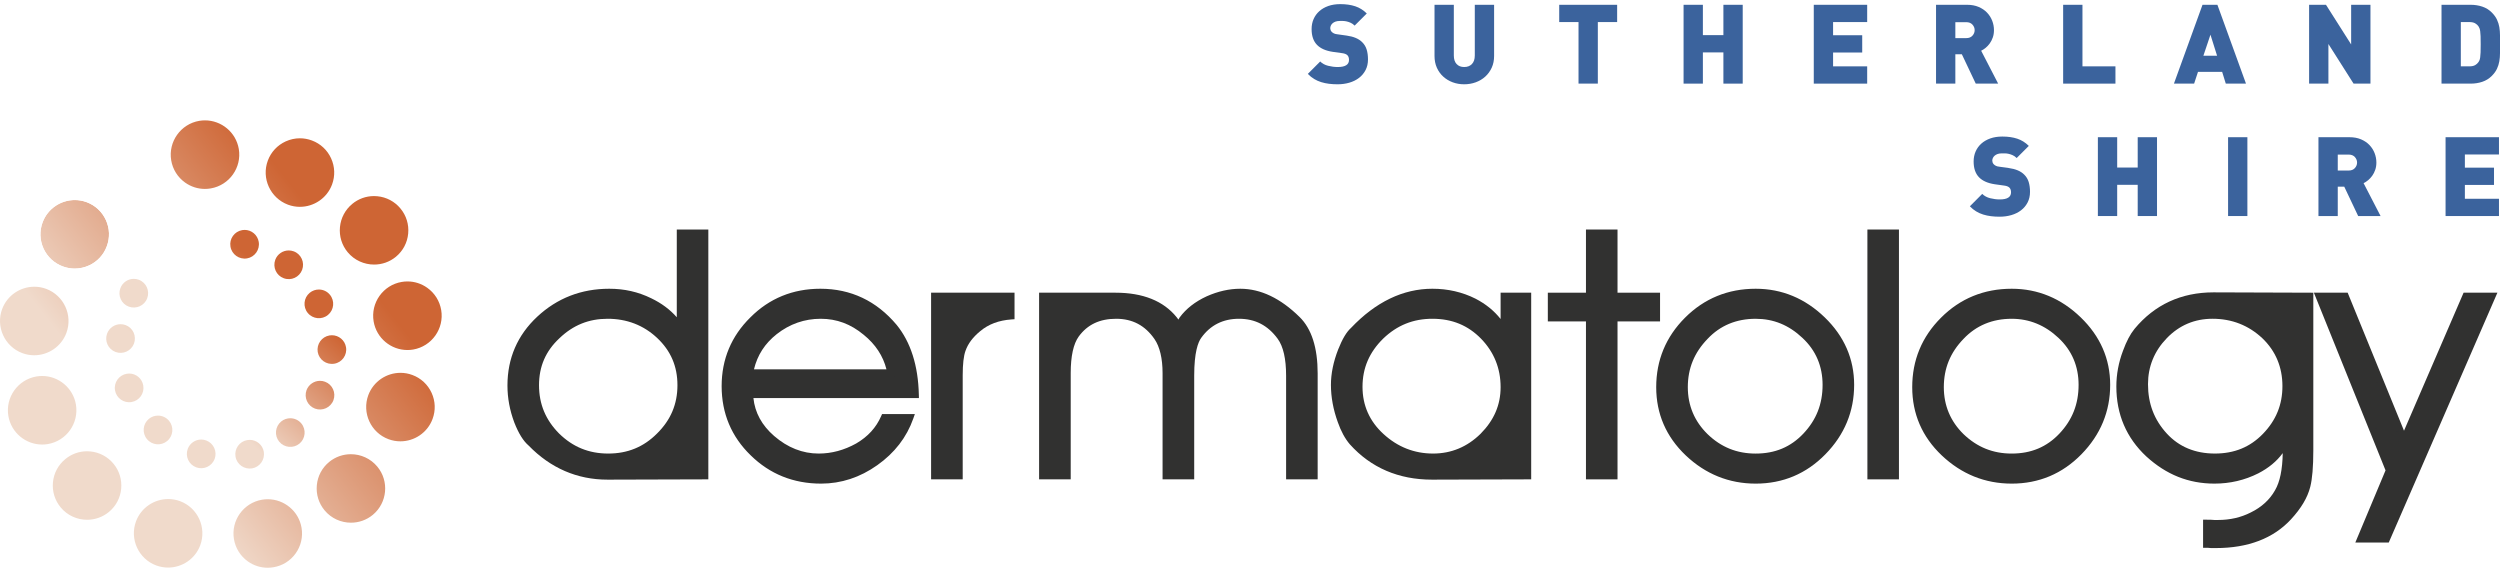 <svg xmlns="http://www.w3.org/2000/svg" xmlns:xlink="http://www.w3.org/1999/xlink" id="Layer_1" data-name="Layer 1" viewBox="0 0 800 183"><defs><style> .cls-1 { clip-path: url(#clippath); } .cls-2 { fill: none; } .cls-2, .cls-3, .cls-4, .cls-5, .cls-6, .cls-7, .cls-8, .cls-9, .cls-10, .cls-11, .cls-12, .cls-13, .cls-14, .cls-15, .cls-16, .cls-17, .cls-18, .cls-19, .cls-20, .cls-21, .cls-22, .cls-23, .cls-24, .cls-25, .cls-26, .cls-27, .cls-28, .cls-29 { stroke-width: 0px; } .cls-30 { mask: url(#mask); } .cls-3 { fill: url(#linear-gradient); } .cls-4 { fill: url(#linear-gradient-25); } .cls-5 { fill: url(#linear-gradient-11); } .cls-6 { fill: url(#linear-gradient-12); } .cls-7 { fill: url(#linear-gradient-13); } .cls-8 { fill: url(#linear-gradient-10); } .cls-9 { fill: url(#linear-gradient-17); } .cls-10 { fill: url(#linear-gradient-16); } .cls-11 { fill: url(#linear-gradient-19); } .cls-12 { fill: url(#linear-gradient-15); } .cls-13 { fill: url(#linear-gradient-23); } .cls-14 { fill: url(#linear-gradient-21); } .cls-15 { fill: url(#linear-gradient-18); } .cls-16 { fill: url(#linear-gradient-14); } .cls-17 { fill: url(#linear-gradient-22); } .cls-18 { fill: url(#linear-gradient-20); } .cls-19 { fill: url(#linear-gradient-24); } .cls-31 { clip-path: url(#clippath-1); } .cls-32 { clip-path: url(#clippath-4); } .cls-33 { clip-path: url(#clippath-3); } .cls-34 { clip-path: url(#clippath-2); } .cls-35 { clip-path: url(#clippath-7); } .cls-36 { clip-path: url(#clippath-8); } .cls-37 { clip-path: url(#clippath-6); } .cls-38 { clip-path: url(#clippath-5); } .cls-39 { clip-path: url(#clippath-9); } .cls-40 { clip-path: url(#clippath-20); } .cls-41 { clip-path: url(#clippath-21); } .cls-42 { clip-path: url(#clippath-23); } .cls-43 { clip-path: url(#clippath-22); } .cls-44 { clip-path: url(#clippath-14); } .cls-45 { clip-path: url(#clippath-13); } .cls-46 { clip-path: url(#clippath-12); } .cls-47 { clip-path: url(#clippath-10); } .cls-48 { clip-path: url(#clippath-15); } .cls-49 { clip-path: url(#clippath-17); } .cls-50 { clip-path: url(#clippath-16); } .cls-51 { clip-path: url(#clippath-19); } .cls-52 { clip-path: url(#clippath-11); } .cls-53 { clip-path: url(#clippath-18); } .cls-20 { fill: url(#linear-gradient-4); } .cls-21 { fill: url(#linear-gradient-2); } .cls-22 { fill: url(#linear-gradient-3); } .cls-23 { fill: url(#linear-gradient-8); } .cls-24 { fill: url(#linear-gradient-9); } .cls-25 { fill: url(#linear-gradient-7); } .cls-26 { fill: url(#linear-gradient-5); } .cls-27 { fill: url(#linear-gradient-6); } .cls-28 { fill: #313130; } .cls-29 { fill: #3b639d; } </style><clipPath id="clippath"><path class="cls-2" d="m105.305,147.847c-2.248,1.854-3.64,4.482-3.919,7.399-.279,2.93.597,5.789,2.465,8.046,2.163,2.616,5.297,3.969,8.457,3.969,2.463,0,4.942-.822,6.988-2.509,4.651-3.856,5.302-10.773,1.454-15.42-2.171-2.626-5.315-3.985-8.48-3.985-2.458,0-4.928.819-6.965,2.499"></path></clipPath><linearGradient id="linear-gradient" x1="-1803.938" y1="1795.67" x2="-1803.224" y2="1795.67" gradientTransform="translate(222835.138 221903.043) scale(123.49 -123.49)" gradientUnits="userSpaceOnUse"><stop offset="0" stop-color="#f0dacb"></stop><stop offset="1" stop-color="#ce6534"></stop></linearGradient><clipPath id="clippath-1"><path class="cls-2" d="m83.859,159.905c-5.963,1.005-9.998,6.671-8.996,12.633.49,2.897,2.08,5.427,4.473,7.124,1.869,1.325,4.056,2.017,6.301,2.017.618,0,1.242-.053,1.864-.159,2.879-.476,5.4-2.045,7.1-4.42,1.708-2.387,2.383-5.297,1.897-8.196-.895-5.348-5.558-9.149-10.822-9.149-.6,0-1.207.049-1.818.151"></path></clipPath><linearGradient id="linear-gradient-2" x1="-1803.938" y1="1795.658" x2="-1803.224" y2="1795.658" gradientTransform="translate(222837.881 221916.272) scale(123.49 -123.49)" xlink:href="#linear-gradient"></linearGradient><clipPath id="clippath-2"><path class="cls-2" d="m43.523,166.831c-2.103,5.663.792,11.991,6.453,14.105l.006.003c1.256.464,2.541.685,3.807.685,4.458,0,8.656-2.732,10.291-7.142,2.095-5.666-.793-11.993-6.449-14.106-1.252-.462-2.537-.681-3.801-.681-4.462-.001-8.668,2.73-10.308,7.136"></path></clipPath><linearGradient id="linear-gradient-3" x1="-1803.938" y1="1795.593" x2="-1803.224" y2="1795.593" gradientTransform="translate(222831.355 221907.968) scale(123.49 -123.49)" xlink:href="#linear-gradient"></linearGradient><clipPath id="clippath-3"><path class="cls-2" d="m20.885,146.922c-2.261,1.861-3.661,4.49-3.941,7.403-.28,2.918.595,5.771,2.465,8.034l.002.002c2.163,2.614,5.299,3.967,8.46,3.967,2.461,0,4.938-.822,6.982-2.505,2.253-1.864,3.646-4.498,3.922-7.417.276-2.918-.598-5.764-2.458-8.013-1.872-2.264-4.511-3.662-7.431-3.937-.349-.033-.698-.049-1.044-.049-2.543,0-4.983.877-6.957,2.515"></path></clipPath><linearGradient id="linear-gradient-4" x1="-1803.938" y1="1795.502" x2="-1803.224" y2="1795.502" gradientTransform="translate(222816.581 221881.334) scale(123.49 -123.49)" xlink:href="#linear-gradient"></linearGradient><clipPath id="clippath-4"><path class="cls-2" d="m11.673,120.467c-5.966,1.017-10,6.688-8.996,12.643.897,5.345,5.554,9.144,10.815,9.144.598,0,1.205-.049,1.815-.151,5.965-1.009,9.998-6.68,8.99-12.648-.912-5.346-5.561-9.139-10.799-9.14-.603,0-1.212.05-1.825.153"></path></clipPath><linearGradient id="linear-gradient-5" x1="-1803.938" y1="1795.412" x2="-1803.224" y2="1795.412" gradientTransform="translate(222798.527 221846.283) scale(123.49 -123.49)" xlink:href="#linear-gradient"></linearGradient><clipPath id="clippath-5"><path class="cls-2" d="m.69,98.885l-.001.002c-2.108,5.664.785,11.992,6.453,14.111,1.253.466,2.538.686,3.804.686,4.45,0,8.65-2.733,10.3-7.145,2.096-5.659-.798-11.983-6.459-14.103-1.254-.466-2.539-.686-3.804-.686-4.452,0-8.649,2.731-10.293,7.137"></path></clipPath><linearGradient id="linear-gradient-6" x1="-1803.938" y1="1795.333" x2="-1803.224" y2="1795.333" gradientTransform="translate(222780.692 221807.787) scale(123.49 -123.49)" xlink:href="#linear-gradient"></linearGradient><clipPath id="clippath-6"><path class="cls-2" d="m13.635,71.148c-1.024,2.747-.917,5.726.298,8.388,1.217,2.663,3.4,4.694,6.154,5.719,1.247.462,2.541.691,3.83.691,1.567,0,3.127-.339,4.59-1.012,2.65-1.222,4.663-3.4,5.667-6.124,1.028-2.748.924-5.728-.293-8.393-1.217-2.665-3.399-4.695-6.148-5.719-1.255-.466-2.542-.686-3.809-.686-4.453,0-8.65,2.73-10.289,7.137"></path></clipPath><linearGradient id="linear-gradient-7" x1="-1803.938" y1="1795.289" x2="-1803.224" y2="1795.289" gradientTransform="translate(222766.22 221774.694) scale(123.49 -123.49)" gradientUnits="userSpaceOnUse"><stop offset="0" stop-color="#1a1a1a"></stop><stop offset="1" stop-color="#fff"></stop></linearGradient><mask id="mask" x="1.971" y="53.052" width="43.87" height="43.851" maskUnits="userSpaceOnUse"><rect class="cls-25" x="8.254" y="59.382" width="31.305" height="31.192" transform="translate(-41.08 30.594) rotate(-37.983)"></rect></mask><linearGradient id="linear-gradient-8" x1="-1803.938" y1="1795.289" x2="-1803.224" y2="1795.289" gradientTransform="translate(222766.244 221774.61) scale(123.49 -123.49)" xlink:href="#linear-gradient"></linearGradient><clipPath id="clippath-7"><path class="cls-2" d="m63.777,38.667l-.012.002c-5.941,1.015-9.971,6.681-8.982,12.632.488,2.901,2.076,5.434,4.471,7.134,1.871,1.327,4.059,2.019,6.303,2.019.621,0,1.246-.052,1.869-.16,5.96-1.011,9.993-6.678,8.989-12.633-.903-5.345-5.566-9.144-10.828-9.145-.597,0-1.202.049-1.809.151"></path></clipPath><linearGradient id="linear-gradient-9" x1="-1803.938" y1="1795.306" x2="-1803.224" y2="1795.306" gradientTransform="translate(222759.272 221751.452) scale(123.49 -123.49)" xlink:href="#linear-gradient"></linearGradient><clipPath id="clippath-8"><path class="cls-2" d="m91.42,45.249c-2.666,1.217-4.697,3.402-5.716,6.145-2.105,5.655.788,11.983,6.458,14.11,1.25.464,2.533.685,3.796.685,4.448-.001,8.648-2.73,10.298-7.136,1.021-2.743.914-5.72-.302-8.384-1.216-2.666-3.395-4.694-6.136-5.714-1.252-.468-2.553-.702-3.85-.702-1.549,0-3.095.334-4.548.996"></path></clipPath><linearGradient id="linear-gradient-10" x1="-1803.938" y1="1795.384" x2="-1803.224" y2="1795.384" gradientTransform="translate(222769.316 221766.619) scale(123.49 -123.49)" xlink:href="#linear-gradient"></linearGradient><clipPath id="clippath-9"><path class="cls-2" d="m112.713,65.261c-2.252,1.862-3.647,4.493-3.925,7.409-.28,2.92.593,5.769,2.462,8.028,2.168,2.613,5.309,3.964,8.47,3.964,2.458,0,4.931-.818,6.969-2.495,2.261-1.869,3.656-4.505,3.931-7.425.275-2.914-.602-5.762-2.467-8.016-1.864-2.258-4.499-3.653-7.421-3.93-.354-.034-.707-.051-1.058-.051-2.543,0-4.982.877-6.961,2.515"></path></clipPath><linearGradient id="linear-gradient-11" x1="-1803.938" y1="1795.476" x2="-1803.224" y2="1795.476" gradientTransform="translate(222785.773 221796.527) scale(123.49 -123.49)" xlink:href="#linear-gradient"></linearGradient><clipPath id="clippath-10"><path class="cls-2" d="m128.548,90.216c-5.962,1.012-9.993,6.685-8.985,12.647.906,5.348,5.559,9.144,10.813,9.144.603,0,1.216-.05,1.831-.153,5.951-1.022,9.979-6.689,8.977-12.633-.486-2.894-2.071-5.425-4.463-7.127-1.875-1.335-4.07-2.034-6.323-2.034-.614,0-1.232.051-1.849.156"></path></clipPath><linearGradient id="linear-gradient-12" x1="-1803.938" y1="1795.568" x2="-1803.224" y2="1795.568" gradientTransform="translate(222804.728 221835.229) scale(123.49 -123.49)" xlink:href="#linear-gradient"></linearGradient><clipPath id="clippath-11"><path class="cls-2" d="m117.858,126.445c-2.094,5.666.798,11.988,6.451,14.093,1.257.468,2.544.688,3.812.688,4.453,0,8.651-2.73,10.293-7.139,1.024-2.735.917-5.708-.298-8.37-1.22-2.668-3.404-4.699-6.145-5.716-1.259-.471-2.551-.695-3.822-.695-4.444,0-8.638,2.728-10.291,7.139"></path></clipPath><linearGradient id="linear-gradient-13" x1="-1803.938" y1="1795.64" x2="-1803.224" y2="1795.64" gradientTransform="translate(222822.251 221873.351) scale(123.49 -123.49)" xlink:href="#linear-gradient"></linearGradient><clipPath id="clippath-12"><path class="cls-2" d="m89.975,134.88c-1.95,1.618-2.233,4.526-.625,6.463,1.612,1.951,4.515,2.231,6.473.615,1.939-1.599,2.221-4.511.598-6.46-.903-1.092-2.22-1.658-3.543-1.658-1.026,0-2.056.34-2.904,1.04"></path></clipPath><linearGradient id="linear-gradient-14" x1="-1795.408" y1="1785.582" x2="-1794.694" y2="1785.582" gradientTransform="translate(110226.794 109679.925) scale(61.348 -61.348)" xlink:href="#linear-gradient"></linearGradient><clipPath id="clippath-13"><path class="cls-2" d="m79.128,140.826c-2.497.411-4.187,2.803-3.761,5.292.418,2.502,2.783,4.166,5.297,3.765,2.482-.423,4.168-2.805,3.754-5.304-.378-2.239-2.316-3.819-4.516-3.819-.256,0-.514.021-.775.065"></path></clipPath><linearGradient id="linear-gradient-15" x1="-1795.408" y1="1785.551" x2="-1794.694" y2="1785.551" gradientTransform="translate(110227.41 109685.014) scale(61.348 -61.348)" xlink:href="#linear-gradient"></linearGradient><clipPath id="clippath-14"><path class="cls-2" d="m60.078,143.648c-.88,2.381.332,5.022,2.711,5.899,2.372.885,5.001-.327,5.904-2.693.866-2.384-.335-5.022-2.711-5.91-.525-.198-1.067-.291-1.599-.291-1.861,0-3.62,1.145-4.306,2.995"></path></clipPath><linearGradient id="linear-gradient-16" x1="-1795.408" y1="1785.475" x2="-1794.694" y2="1785.475" gradientTransform="translate(110222.388 109680.31) scale(61.348 -61.348)" gradientUnits="userSpaceOnUse"><stop offset="0" stop-color="#f0dacb"></stop><stop offset="1" stop-color="#f0dacb"></stop><stop offset="1" stop-color="#ce6534"></stop></linearGradient><clipPath id="clippath-15"><path class="cls-2" d="m47.638,134.038c-1.954,1.624-2.225,4.526-.614,6.473,1.615,1.961,4.508,2.241,6.473.615,1.95-1.614,2.218-4.509.602-6.46-.911-1.099-2.229-1.671-3.556-1.671-1.025,0-2.054.341-2.905,1.042"></path></clipPath><linearGradient id="linear-gradient-17" x1="-1795.408" y1="1785.374" x2="-1794.694" y2="1785.374" gradientTransform="translate(110212.317 109666.385) scale(61.348 -61.348)" xlink:href="#linear-gradient"></linearGradient><clipPath id="clippath-16"><path class="cls-2" d="m40.567,119.6c-2.503.423-4.187,2.783-3.766,5.293.422,2.493,2.79,4.188,5.291,3.757,2.488-.412,4.182-2.781,3.754-5.282-.381-2.251-2.311-3.833-4.506-3.834-.255,0-.513.021-.773.066"></path></clipPath><linearGradient id="linear-gradient-18" x1="-1795.408" y1="1785.272" x2="-1794.694" y2="1785.272" gradientTransform="translate(110199.349 109646.452) scale(61.348 -61.348)" xlink:href="#linear-gradient"></linearGradient><clipPath id="clippath-17"><path class="cls-2" d="m34.274,106.734c-.885,2.371.321,5.01,2.7,5.899,2.372.885,5.015-.324,5.908-2.696.877-2.389-.321-5.022-2.7-5.908-.525-.194-1.065-.286-1.595-.286-1.863,0-3.618,1.139-4.313,2.992"></path></clipPath><linearGradient id="linear-gradient-19" x1="-1795.408" y1="1785.188" x2="-1794.694" y2="1785.188" gradientTransform="translate(110186.817 109625.675) scale(61.348 -61.348)" xlink:href="#linear-gradient"></linearGradient><clipPath id="clippath-18"><path class="cls-2" d="m38.518,92.232c-.889,2.372.317,5.007,2.685,5.887,2.379.886,5.027-.315,5.908-2.685.881-2.391-.316-5.022-2.688-5.909-.53-.199-1.073-.292-1.608-.293-1.86,0-3.612,1.139-4.296,3"></path></clipPath><linearGradient id="linear-gradient-20" x1="-1795.505" y1="1785.144" x2="-1794.791" y2="1785.144" gradientTransform="translate(110198.282 109608.564) scale(61.348 -61.348)" xlink:href="#linear-gradient"></linearGradient><clipPath id="clippath-19"><path class="cls-2" d="m77.505,73.635c-2.493.425-4.184,2.787-3.758,5.285.415,2.498,2.787,4.188,5.295,3.767,2.481-.422,4.171-2.795,3.75-5.292-.378-2.238-2.311-3.827-4.505-3.827-.258,0-.518.022-.781.067"></path></clipPath><linearGradient id="linear-gradient-21" x1="-1795.408" y1="1785.248" x2="-1794.694" y2="1785.248" gradientTransform="translate(110176.947 109599.502) scale(61.348 -61.348)" xlink:href="#linear-gradient"></linearGradient><clipPath id="clippath-20"><path class="cls-2" d="m88.085,83.129c-.873,2.382.324,5.032,2.696,5.898,2.383.901,5.016-.314,5.904-2.683.888-2.381-.321-5.036-2.688-5.911-.529-.196-1.072-.29-1.604-.29-1.867,0-3.622,1.142-4.308,2.986"></path></clipPath><linearGradient id="linear-gradient-22" x1="-1795.408" y1="1785.343" x2="-1794.694" y2="1785.343" gradientTransform="translate(110186.888 109611.678) scale(61.348 -61.348)" xlink:href="#linear-gradient"></linearGradient><clipPath id="clippath-21"><path class="cls-2" d="m99.103,93.702c-1.947,1.614-2.222,4.502-.607,6.461,1.608,1.946,4.508,2.227,6.458.618,1.959-1.614,2.229-4.524.61-6.473-.896-1.095-2.204-1.662-3.527-1.662-1.032,0-2.073.346-2.934,1.056"></path></clipPath><linearGradient id="linear-gradient-23" x1="-1795.408" y1="1785.445" x2="-1794.694" y2="1785.445" gradientTransform="translate(110199.419 109630.246) scale(61.348 -61.348)" xlink:href="#linear-gradient"></linearGradient><clipPath id="clippath-22"><path class="cls-2" d="m105.428,107.34c-2.485.431-4.163,2.79-3.758,5.292.43,2.501,2.794,4.176,5.295,3.754,2.5-.41,4.188-2.791,3.758-5.279-.368-2.241-2.319-3.832-4.523-3.832-.254,0-.512.021-.771.065"></path></clipPath><linearGradient id="linear-gradient-24" x1="-1795.408" y1="1785.531" x2="-1794.694" y2="1785.531" gradientTransform="translate(110211.574 109649.959) scale(61.348 -61.348)" xlink:href="#linear-gradient"></linearGradient><clipPath id="clippath-23"><path class="cls-2" d="m98.094,124.838c-.877,2.395.324,5.022,2.704,5.921,2.372.877,5.015-.333,5.904-2.703.873-2.381-.324-5.022-2.696-5.899-.53-.198-1.073-.291-1.606-.291-1.861,0-3.609,1.14-4.306,2.973"></path></clipPath><linearGradient id="linear-gradient-25" x1="-1795.408" y1="1785.575" x2="-1794.694" y2="1785.575" gradientTransform="translate(110221.167 109667.43) scale(61.348 -61.348)" xlink:href="#linear-gradient"></linearGradient></defs><g><path class="cls-29" d="m437.755,19.023c0,1.277-.259,2.413-.777,3.407-.518.994-1.218,1.828-2.101,2.503s-1.913,1.183-3.09,1.526c-1.177.342-2.425.514-3.743.514-.966,0-1.884-.053-2.754-.16-.871-.106-1.707-.283-2.507-.531-.8-.247-1.554-.584-2.26-1.01-.706-.425-1.377-.968-2.013-1.63l3.955-3.968c.659.662,1.506,1.122,2.542,1.382,1.036.26,2.059.39,3.072.39,2.401,0,3.602-.756,3.602-2.268,0-.638-.165-1.134-.494-1.488-.353-.354-.906-.579-1.66-.674l-3.037-.425c-2.237-.331-3.92-1.075-5.049-2.233-1.153-1.181-1.73-2.869-1.73-5.066,0-1.157.212-2.22.636-3.189s1.03-1.807,1.819-2.516c.788-.708,1.748-1.264,2.878-1.665s2.413-.603,3.849-.603c1.813,0,3.408.229,4.785.687,1.377.457,2.607,1.226,3.69,2.304l-3.884,3.882c-.4-.401-.824-.702-1.271-.903-.447-.201-.883-.349-1.306-.443s-.824-.142-1.2-.142h-.989c-.542,0-1.001.072-1.377.213-.377.141-.689.325-.936.549-.247.225-.43.473-.547.746-.118.272-.176.55-.176.833,0,.167.035.356.106.568.07.213.2.414.388.603.164.167.382.32.653.462.271.142.63.236,1.077.284l3.037.426c2.212.308,3.861,1.006,4.943,2.094.683.663,1.165,1.456,1.448,2.378s.424,1.975.424,3.159Z"></path><path class="cls-29" d="m477.355,21.658c-.507,1.111-1.195,2.061-2.066,2.853-.871.791-1.889,1.399-3.054,1.825-1.165.425-2.396.637-3.69.637-1.319,0-2.549-.213-3.69-.637-1.142-.425-2.148-1.033-3.019-1.825-.871-.791-1.554-1.742-2.048-2.853-.494-1.109-.742-2.361-.742-3.755V1.534h6.179v16.227c0,1.182.294,2.091.883,2.728.588.637,1.401.957,2.437.957,1.036,0,1.859-.319,2.471-.957.612-.638.918-1.547.918-2.728V1.534h6.179v16.369c0,1.394-.253,2.646-.759,3.755Z"></path><path class="cls-29" d="m511.306,7.061v19.699h-6.179V7.061h-6.179V1.534h18.538v5.527h-6.179Z"></path><path class="cls-29" d="m551.489,26.76v-9.991h-6.568v9.991h-6.179V1.534h6.179v9.708h6.568V1.534h6.179v25.226h-6.179Z"></path><path class="cls-29" d="m580.407,26.76V1.534h17.09v5.527h-10.911v4.216h9.322v5.527h-9.322v4.429h10.911v5.527h-17.09Z"></path><path class="cls-29" d="m632.242,26.76l-4.449-9.389h-2.083v9.389h-6.179V1.534h9.958c1.389,0,2.618.23,3.69.691,1.071.46,1.965,1.069,2.683,1.825.718.756,1.265,1.618,1.642,2.586.376.969.565,1.972.565,3.012,0,.85-.123,1.63-.371,2.338s-.565,1.335-.954,1.878c-.388.544-.824,1.016-1.306,1.418-.483.402-.971.72-1.465.956l5.438,10.523h-7.168Zm-.353-17.112c0-.661-.235-1.252-.706-1.772-.471-.519-1.13-.78-1.978-.78h-3.495v5.102h3.495c.848,0,1.506-.259,1.978-.78.471-.519.706-1.11.706-1.771Z"></path><path class="cls-29" d="m660.207,26.76V1.534h6.179v19.699h10.558v5.527h-16.737Z"></path><path class="cls-29" d="m712.254,26.76l-1.165-3.756h-7.733l-1.236,3.756h-6.462l9.145-25.226h4.767l9.145,25.226h-6.462Zm-4.908-15.66l-2.26,6.732h4.379l-2.119-6.732Z"></path><path class="cls-29" d="m753.143,26.76l-8.051-12.684v12.684h-6.179V1.534h5.403l8.051,12.684V1.534h6.179v25.226h-5.403Z"></path><path class="cls-29" d="m800,14.147v2.852c0,.909-.071,1.777-.212,2.604-.141.828-.395,1.63-.759,2.41-.365.779-.912,1.535-1.642,2.267-.871.874-1.889,1.506-3.054,1.896-1.165.39-2.407.584-3.725.584h-9.322V1.534h9.322c1.318,0,2.56.195,3.725.584,1.165.39,2.183,1.022,3.054,1.896.729.732,1.277,1.488,1.642,2.268.365.779.618,1.582.759,2.409s.212,1.695.212,2.604v2.853Zm-6.179,0c0-1.063-.012-1.925-.035-2.587-.024-.661-.065-1.187-.124-1.577-.059-.39-.13-.69-.212-.903-.083-.213-.182-.413-.3-.603-.283-.425-.653-.768-1.113-1.028-.459-.259-1.077-.39-1.854-.39h-2.719v14.172h2.719c.777,0,1.395-.13,1.854-.39.459-.26.83-.603,1.113-1.028.117-.165.217-.354.3-.567.082-.213.153-.519.212-.921.059-.401.1-.932.124-1.594.023-.661.035-1.524.035-2.586Z"></path></g><g><path class="cls-29" d="m649.604,61.395c0,1.278-.259,2.414-.777,3.407-.518.994-1.218,1.828-2.101,2.502s-1.913,1.183-3.09,1.526c-1.177.343-2.425.514-3.743.514-.966,0-1.884-.053-2.754-.16-.871-.106-1.707-.283-2.507-.531-.8-.248-1.554-.585-2.26-1.01-.706-.425-1.377-.968-2.013-1.63l3.955-3.968c.659.661,1.506,1.122,2.542,1.382,1.036.26,2.059.39,3.072.39,2.401,0,3.602-.756,3.602-2.268,0-.638-.165-1.134-.494-1.488-.353-.354-.906-.578-1.66-.673l-3.037-.425c-2.237-.331-3.92-1.075-5.049-2.232-1.153-1.181-1.73-2.87-1.73-5.066,0-1.157.212-2.22.636-3.189s1.03-1.807,1.819-2.516c.788-.708,1.748-1.263,2.878-1.665,1.13-.401,2.413-.602,3.849-.602,1.813,0,3.408.229,4.785.686,1.377.458,2.607,1.226,3.69,2.305l-3.884,3.882c-.4-.401-.824-.703-1.271-.903-.447-.201-.883-.348-1.306-.443-.424-.094-.824-.142-1.2-.142h-.989c-.542,0-1.001.071-1.377.213-.377.142-.689.325-.936.55-.247.225-.43.473-.547.746-.118.272-.176.55-.176.834,0,.166.035.356.106.568.07.213.2.414.388.604.164.166.382.32.653.462.271.142.63.236,1.077.283l3.037.426c2.212.308,3.861,1.006,4.943,2.094.683.663,1.165,1.456,1.448,2.378.282.923.424,1.976.424,3.159Z"></path><path class="cls-29" d="m684.066,69.132v-9.991h-6.568v9.991h-6.179v-25.226h6.179v9.708h6.568v-9.708h6.179v25.226h-6.179Z"></path><path class="cls-29" d="m712.985,69.132v-25.226h6.179v25.226h-6.179Z"></path><path class="cls-29" d="m754.615,69.132l-4.449-9.389h-2.083v9.389h-6.179v-25.226h9.958c1.389,0,2.618.231,3.69.691,1.071.461,1.965,1.069,2.683,1.825.718.756,1.265,1.618,1.642,2.586.376.969.565,1.972.565,3.012,0,.85-.123,1.63-.371,2.338-.247.708-.565,1.335-.954,1.878-.388.543-.824,1.016-1.306,1.417-.483.402-.971.721-1.465.956l5.438,10.523h-7.168Zm-.353-17.113c0-.661-.235-1.252-.706-1.772-.471-.519-1.13-.78-1.978-.78h-3.495v5.102h3.495c.848,0,1.506-.26,1.978-.78.471-.519.706-1.11.706-1.772Z"></path><path class="cls-29" d="m782.581,69.132v-25.226h17.09v5.527h-10.911v4.216h9.322v5.527h-9.322v4.429h10.911v5.527h-17.09Z"></path></g><path class="cls-28" d="m194.416,152.417c-9.53,0-17.673-3.577-24.514-10.623-1.617-1.367-3.011-3.682-4.302-6.962-1.382-3.679-2.126-7.578-2.126-11.474,0-8.517,3.107-15.572,9.209-21.255,6.213-5.791,13.589-8.636,22.269-8.636,4.605,0,8.887.942,12.97,2.943,4.16,2.003,7.377,4.742,9.737,8.325v-30.217h7.917v77.804l-31.16.094Zm16.613-45.053c-4.62-4.328-10.189-6.43-16.613-6.43-6.32,0-11.667,2.22-16.164,6.539-4.612,4.306-6.856,9.566-6.856,15.79,0,6.321,2.244,11.678,6.734,16.212,4.619,4.522,10.077,6.732,16.493,6.732,6.431,0,11.897-2.211,16.405-6.732,4.585-4.534,6.841-9.891,6.841-16.212,0-6.311-2.256-11.581-6.841-15.899"></path><path class="cls-28" d="m194.418,153.488h-.001c-9.714,0-18.215-3.672-25.266-10.916-1.698-1.454-3.192-3.859-4.566-7.353-1.462-3.888-2.2-7.873-2.2-11.859,0-8.717,3.213-16.131,9.549-22.033,6.357-5.925,14.101-8.929,23.019-8.929,4.86,0,9.262.999,13.457,3.055,3.282,1.58,5.976,3.581,8.161,6.069v-28.074h10.096v79.942l-32.248.098Zm.535-58.949c-8.458,0-15.497,2.728-21.52,8.342-5.967,5.559-8.868,12.258-8.868,20.478,0,3.732.693,7.467,2.058,11.102,1.247,3.169,2.554,5.307,3.99,6.521l.077.072c6.63,6.827,14.613,10.29,23.724,10.29l30.073-.091v-75.665h-5.738v32.772l-2.004-3.044c-2.249-3.416-5.292-6.015-9.302-7.946-3.892-1.908-7.976-2.833-12.49-2.833m-.329,52.74c-6.679,0-12.487-2.37-17.262-7.045-4.685-4.73-7.055-10.436-7.055-16.97s2.421-12.109,7.195-16.567c4.718-4.53,10.412-6.833,16.915-6.833,6.759,0,12.601,2.263,17.364,6.725l.002.002c4.762,4.486,7.177,10.096,7.177,16.673,0,6.654-2.341,12.205-7.158,16.967-4.66,4.675-10.442,7.049-17.178,7.049m-.207-45.273c-5.996,0-11.035,2.039-15.402,6.234-4.397,4.104-6.528,9.015-6.528,15.024,0,6.041,2.102,11.099,6.425,15.464,4.401,4.309,9.545,6.409,15.713,6.409,6.215,0,11.327-2.098,15.627-6.412,4.396-4.346,6.53-9.402,6.53-15.461,0-6.055-2.128-11.002-6.505-15.127-4.343-4.068-9.679-6.131-15.859-6.131"></path><path class="cls-28" d="m239.928,126.316c.223,5.379,2.582,10.098,7.067,13.993,4.5,3.898,9.537,5.899,14.988,5.899,4.393,0,8.572-1.157,12.533-3.364,3.964-2.318,6.753-5.368,8.458-9.265h8.251c-2.034,5.787-5.777,10.628-11.139,14.414-5.347,3.797-11.134,5.693-17.347,5.693-8.577,0-15.851-2.953-21.741-8.732-5.987-5.801-8.982-12.957-8.982-21.387,0-8.314,2.995-15.466,8.886-21.255,5.879-5.901,13.169-8.843,21.622-8.843,9.527,0,17.356,3.79,23.553,11.159,4.283,5.26,6.65,12.413,6.864,21.689h-53.012Zm37.162-20.002c-4.301-3.579-9.093-5.379-14.456-5.379-5.577,0-10.495,1.8-14.782,5.165-4.393,3.483-6.952,7.899-7.925,13.159h45.084c-.95-5.162-3.639-9.469-7.921-12.945"></path><path class="cls-28" d="m262.739,154.757c-8.819,0-16.393-3.043-22.511-9.045-6.171-5.978-9.302-13.431-9.302-22.145,0-8.604,3.097-16.01,9.205-22.013,6.051-6.073,13.588-9.157,22.393-9.157,9.742,0,17.948,3.885,24.392,11.547,4.509,5.539,6.899,13.052,7.114,22.347l.025,1.095h-52.959c.473,4.641,2.697,8.713,6.62,12.12,4.314,3.736,9.114,5.631,14.267,5.631,4.118,0,8.153-1.085,11.995-3.224,3.759-2.199,6.38-5.066,7.994-8.757l.283-.648h10.498l-.499,1.421c-2.106,5.994-5.987,11.019-11.533,14.934-5.507,3.911-11.558,5.894-17.983,5.894m-.215-60.218c-8.197,0-15.21,2.868-20.844,8.522-5.693,5.594-8.575,12.491-8.575,20.505,0,8.12,2.913,15.059,8.658,20.625,5.7,5.591,12.756,8.424,20.977,8.424,5.957,0,11.579-1.847,16.709-5.491,4.729-3.338,8.155-7.529,10.203-12.474h-5.973c-1.818,3.809-4.639,6.795-8.605,9.114-4.194,2.336-8.59,3.515-13.089,3.515-5.699,0-10.984-2.074-15.709-6.166-4.698-4.079-7.199-9.044-7.435-14.755l-.046-1.114h53.021c-.358-8.307-2.572-15.014-6.589-19.948-5.999-7.133-13.641-10.757-22.702-10.757m23.793,25.791h-47.693l.234-1.263c1.038-5.607,3.834-10.251,8.313-13.801,4.568-3.586,9.77-5.402,15.466-5.402,5.564,0,10.663,1.894,15.153,5.628,4.523,3.672,7.314,8.24,8.296,13.577l.233,1.262Zm-45.047-2.142h42.397c-1.075-4.29-3.516-8.002-7.269-11.049l-.011-.008c-4.144-3.449-8.643-5.126-13.751-5.126-5.189,0-9.934,1.659-14.102,4.93-3.772,2.991-6.158,6.683-7.264,11.252"></path><path class="cls-28" d="m312.958,105.158c-2.563,2.108-4.168,4.306-5.018,6.729-.659,1.786-.965,4.526-.965,8.216v32.221h-7.937v-57.59h24.523v6.42c-4.152.301-7.703,1.581-10.603,4.004"></path><path class="cls-28" d="m308.065,153.394h-10.116v-59.731h26.701v8.486l-1.009.073c-4.043.293-7.307,1.52-9.977,3.752l-.006.005c-2.357,1.94-3.89,3.987-4.687,6.257-.603,1.634-.905,4.276-.905,7.866v33.291Zm-7.937-2.142h5.758v-31.149c0-3.894.337-6.701,1.03-8.581.923-2.631,2.672-4.986,5.34-7.182,2.764-2.308,6.196-3.705,10.216-4.16v-4.374h-22.343v55.447Z"></path><path class="cls-28" d="m412.643,152.323v-32.111c0-5.586-.973-9.796-2.896-12.424-3.325-4.535-7.718-6.853-13.28-6.853-5.466,0-9.851,2.22-12.95,6.539-1.612,2.206-2.459,6.525-2.459,12.738v32.111h-7.944v-32.947c0-4.955-.954-8.852-2.78-11.492-3.218-4.632-7.607-6.95-13.169-6.95s-9.844,2.005-12.851,6.117c-1.823,2.531-2.773,6.621-2.773,12.324v32.947h-7.94v-57.59h23.361c8.343,0,14.667,2.416,18.73,7.466.426.437.858,1.28,1.502,2.218.318-.525.633-1.263,1.191-2.218,2.015-2.745,4.808-4.837,8.232-6.414,3.313-1.472,6.753-2.318,10.28-2.318,6.224,0,12.33,2.943,18.206,8.732,3.647,3.574,5.462,9.374,5.462,17.274v32.849h-7.921Z"></path><path class="cls-28" d="m421.654,153.394h-10.101v-33.182c0-5.389-.905-9.358-2.691-11.798-3.16-4.312-7.215-6.408-12.395-6.408-5.105,0-9.164,2.047-12.061,6.085-1.034,1.415-2.26,4.658-2.26,12.121v33.182h-10.123v-34.018c0-4.673-.896-8.438-2.593-10.889-3.029-4.361-7.042-6.481-12.268-6.481-5.261,0-9.175,1.855-11.966,5.671-1.702,2.362-2.568,6.301-2.568,11.698v34.018h-10.119v-59.731h24.45c8.773,0,15.351,2.636,19.556,7.837.203.216.391.476.584.769.103-.191.215-.391.338-.603l.061-.093c2.04-2.779,4.951-5.052,8.653-6.758,3.616-1.607,7.226-2.418,10.743-2.418,6.5,0,12.885,3.043,18.976,9.046,3.836,3.758,5.781,9.825,5.781,18.03v33.92Zm-7.921-2.142h5.743v-31.778c0-7.615-1.73-13.171-5.142-16.515-5.671-5.587-11.536-8.419-17.436-8.419-3.206,0-6.514.748-9.832,2.223-3.376,1.555-5.921,3.526-7.764,6.02-.278.479-.492.9-.677,1.264-.181.355-.338.66-.494.919l-.879,1.451-.96-1.399c-.255-.371-.478-.728-.681-1.053-.269-.43-.522-.835-.705-1.023l-.067-.076c-3.769-4.685-9.783-7.059-17.876-7.059h-22.271v55.447h5.761v-31.876c0-5.85,1-10.205,2.973-12.943,3.189-4.361,7.81-6.568,13.74-6.568,5.916,0,10.65,2.495,14.068,7.417,1.972,2.848,2.971,6.917,2.971,12.095v31.876h5.765v-31.04c0-6.448.896-10.945,2.663-13.363,3.324-4.632,7.981-6.985,13.836-6.985,5.849,0,10.614,2.456,14.163,7.298,2.058,2.812,3.101,7.203,3.101,13.05v31.04Z"></path><path class="cls-28" d="m458.255,152.417c-10.495,0-18.952-3.677-25.48-10.937-1.279-1.483-2.589-3.692-3.649-6.745-1.375-3.788-2.138-7.693-2.138-11.581,0-3.474.763-7.152,2.248-10.953,1.287-3.255,2.558-5.368,3.861-6.513,7.699-8.116,16.161-12.22,25.269-12.22,4.808,0,9.319,1.064,13.28,3.052,4.278,2.208,7.5,5.262,9.637,9.168v-10.955h7.607v57.59l-30.635.094Zm16.501-44.74c-4.401-4.523-9.859-6.742-16.39-6.742-6.412,0-11.881,2.219-16.49,6.634-4.611,4.525-6.963,9.892-6.963,16.223,0,6.203,2.352,11.581,7.075,15.886,4.707,4.319,10.265,6.529,16.597,6.529,6.09,0,11.461-2.21,15.958-6.633,4.489-4.524,6.741-9.689,6.741-15.685,0-6.429-2.252-11.796-6.527-16.213"></path><path class="cls-28" d="m458.259,153.488h-.004c-10.708,0-19.555-3.801-26.296-11.298-1.534-1.779-2.865-4.231-3.865-7.108-1.455-4.01-2.196-8.027-2.196-11.927,0-3.584.781-7.398,2.321-11.337,1.326-3.353,2.671-5.607,4.115-6.894,7.897-8.311,16.656-12.526,26.032-12.526,4.951,0,9.586,1.066,13.775,3.169,3.275,1.69,5.97,3.872,8.052,6.514v-8.418h9.786v59.727l-31.721.098Zm.107-58.949c-8.76,0-16.994,3.997-24.472,11.88l-.07.068c-1.179,1.035-2.381,3.089-3.572,6.103-1.443,3.689-2.175,7.245-2.175,10.565,0,3.654.698,7.429,2.075,11.22,1.157,3.332,2.518,5.326,3.455,6.413,6.383,7.098,14.45,10.557,24.648,10.558l29.546-.091v-55.45h-5.429v9.884l-2.049.507c-2.016-3.687-5.107-6.623-9.184-8.727-3.869-1.941-8.17-2.929-12.773-2.929m.218,52.74c-6.575,0-12.409-2.293-17.34-6.817-4.923-4.488-7.421-10.098-7.421-16.67,0-6.526,2.45-12.238,7.283-16.981,4.816-4.613,10.62-6.947,17.259-6.947,6.831,0,12.61,2.38,17.177,7.073l.002.002c4.53,4.681,6.827,10.384,6.827,16.952,0,6.276-2.306,11.651-7.05,16.433-4.697,4.618-10.325,6.956-16.738,6.956m-.218-45.273c-6.137,0-11.282,2.071-15.729,6.331-4.461,4.378-6.634,9.437-6.634,15.456,0,5.951,2.263,11.032,6.726,15.102,4.516,4.143,9.851,6.243,15.856,6.243,5.814,0,10.923-2.126,15.187-6.319,4.318-4.353,6.421-9.238,6.421-14.927,0-5.998-2.094-11.204-6.225-15.474-4.199-4.314-9.302-6.411-15.602-6.411"></path><polygon class="cls-28" points="516.515 101.782 516.515 152.323 508.597 152.323 508.597 101.782 496.394 101.782 496.394 94.733 508.597 94.733 508.597 74.519 516.515 74.519 516.515 94.733 530.128 94.733 530.128 101.782 516.515 101.782"></polygon><path class="cls-28" d="m517.605,153.394h-10.097v-50.541h-12.203v-9.19h12.203v-20.215h10.097v20.215h13.613v9.19h-13.613v50.541Zm-7.918-2.142h5.739v-50.541h13.613v-4.906h-13.613v-20.215h-5.739v20.215h-12.203v4.906h12.203v50.541Z"></path><path class="cls-28" d="m583.335,144.628c-5.872,6.008-13.062,9.058-21.519,9.058-8.354,0-15.528-2.954-21.626-8.732-6.101-5.801-9.116-12.838-9.116-21.064,0-8.419,3.015-15.583,8.905-21.472,5.998-6.007,13.264-8.95,21.837-8.95,8.136,0,15.218,2.943,21.319,8.843,6.098,5.885,9.101,12.847,9.101,20.843,0,8.314-3.003,15.464-8.902,21.474m-5.784-37.264c-4.588-4.328-9.836-6.43-15.735-6.43-6.42,0-11.897,2.22-16.164,6.742-4.397,4.524-6.642,9.893-6.642,16.213,0,6.213,2.245,11.483,6.642,15.789,4.482,4.318,9.84,6.529,16.164,6.529,6.435,0,11.782-2.211,16.061-6.732,4.286-4.534,6.439-9.891,6.439-16.321,0-6.308-2.253-11.58-6.765-15.79"></path><path class="cls-28" d="m561.817,154.757c-8.528,0-16.058-3.038-22.382-9.032-6.271-5.961-9.449-13.306-9.449-21.834,0-8.632,3.101-16.109,9.218-22.223,6.141-6.151,13.749-9.27,22.613-9.27,8.375,0,15.804,3.078,22.083,9.15,6.255,6.037,9.427,13.307,9.427,21.607,0,8.518-3.097,15.991-9.205,22.215-6.088,6.229-13.592,9.387-22.305,9.387m0-60.217c-8.373,0-15.262,2.822-21.059,8.63-5.702,5.7-8.594,12.671-8.594,20.722,0,7.926,2.955,14.753,8.785,20.293,5.986,5.672,12.812,8.431,20.868,8.431,8.097,0,15.072-2.937,20.732-8.728l.002-.002c5.704-5.811,8.597-12.785,8.597-20.73,0-7.704-2.953-14.459-8.775-20.079-5.94-5.744-12.663-8.536-20.556-8.536m0,52.74c-6.525,0-12.221-2.3-16.927-6.835-4.626-4.53-6.969-10.098-6.969-16.553,0-6.508,2.336-12.213,6.943-16.953,4.426-4.691,10.132-7.074,16.952-7.074,6.208,0,11.756,2.263,16.488,6.726,4.713,4.398,7.102,9.971,7.102,16.565,0,6.683-2.202,12.261-6.731,17.05-4.441,4.694-10.114,7.074-16.858,7.074m0-45.273c-6.189,0-11.359,2.154-15.365,6.4-4.278,4.401-6.351,9.462-6.351,15.485,0,5.865,2.126,10.922,6.321,15.03,4.339,4.181,9.377,6.217,15.395,6.217,6.201,0,11.194-2.091,15.262-6.391,4.137-4.375,6.148-9.475,6.148-15.591,0-5.984-2.162-11.035-6.425-15.014l-.004-.004c-4.373-4.125-9.274-6.131-14.981-6.131"></path><rect class="cls-28" x="598.657" y="74.519" width="7.917" height="77.805"></rect><path class="cls-28" d="m607.664,153.393h-10.096v-79.946h10.096v79.946Zm-7.918-2.142h5.739v-75.662h-5.739v75.662Z"></path><path class="cls-28" d="m665.266,144.628c-5.884,6.008-13.065,9.058-21.519,9.058-8.358,0-15.536-2.954-21.638-8.732-6.109-5.801-9.109-12.838-9.109-21.064,0-8.419,3-15.583,8.898-21.472,5.995-6.007,13.284-8.95,21.849-8.95,8.143,0,15.207,2.943,21.308,8.843,6.101,5.885,9.112,12.847,9.112,20.843,0,8.314-3.011,15.464-8.902,21.474m-5.784-37.264c-4.589-4.328-9.852-6.43-15.735-6.43-6.436,0-11.893,2.22-16.187,6.742-4.394,4.524-6.627,9.893-6.627,16.213,0,6.213,2.233,11.483,6.627,15.789,4.508,4.318,9.866,6.529,16.187,6.529,6.427,0,11.782-2.211,16.064-6.732,4.282-4.534,6.428-9.891,6.428-16.321,0-6.308-2.26-11.58-6.757-15.79"></path><path class="cls-28" d="m643.748,154.757c-8.531,0-16.066-3.038-22.394-9.032-6.266-5.948-9.442-13.294-9.442-21.834,0-8.645,3.099-16.121,9.211-22.223,6.137-6.151,13.75-9.27,22.625-9.27,8.367,0,15.793,3.078,22.072,9.15,6.263,6.041,9.438,13.311,9.438,21.607,0,8.51-3.097,15.984-9.207,22.217-6.098,6.228-13.603,9.385-22.303,9.385m0-60.217c-8.268,0-15.357,2.903-21.071,8.629-5.697,5.689-8.586,12.66-8.586,20.722,0,7.936,2.953,14.765,8.776,20.293,5.99,5.673,12.821,8.431,20.881,8.431,8.086,0,15.062-2.937,20.733-8.729l.001-.001c5.704-5.819,8.598-12.794,8.598-20.73,0-7.7-2.957-14.455-8.787-20.078-5.94-5.745-12.66-8.537-20.545-8.537m0,52.74c-6.513,0-12.215-2.299-16.948-6.834-4.619-4.526-6.956-10.093-6.956-16.555,0-6.515,2.331-12.218,6.929-16.953,4.453-4.691,10.167-7.074,16.975-7.074,6.208,0,11.756,2.263,16.488,6.726,4.707,4.407,7.093,9.98,7.093,16.565,0,6.686-2.198,12.263-6.718,17.049-4.446,4.696-10.119,7.075-16.863,7.075m0-45.273c-6.179,0-11.357,2.154-15.39,6.402-4.265,4.392-6.334,9.454-6.334,15.483,0,5.872,2.122,10.928,6.306,15.03,4.364,4.181,9.41,6.217,15.418,6.217,6.201,0,11.195-2.091,15.267-6.392,4.128-4.371,6.135-9.471,6.135-15.591,0-5.976-2.16-11.028-6.418-15.015l-.003-.003c-4.313-4.068-9.353-6.131-14.981-6.131"></path><path class="cls-28" d="m738.211,155.58c-.866,3.366-2.895,6.625-5.906,9.891-5.462,5.909-13.261,8.841-23.235,8.841h-1.494c-.75-.085-1.187-.085-1.502-.085v-6.853c.95,0,1.716,0,2.444.09h1.287c3.983,0,7.622-.835,10.94-2.525,3.662-1.784,6.42-4.316,8.235-7.564,1.732-2.952,2.59-7.382,2.59-13.267v-3.15c-1.839,4.091-4.933,7.248-9.43,9.567-4.183,2.111-8.688,3.16-13.506,3.16-8.021,0-14.977-2.847-21.082-8.419-6.098-5.691-9.231-12.848-9.231-21.579,0-3.694.658-7.371,2.056-11.061,1.077-2.947,2.241-5.153,3.536-6.736,6.205-7.477,14.348-11.264,24.407-11.264l30.849.107v49.376c0,5.162-.329,9.048-.958,11.472m-13.506-48.107c-4.596-4.318-10.174-6.538-16.708-6.538-6.106,0-11.246,2.22-15.413,6.538-4.168,4.306-6.321,9.479-6.321,15.466,0,6.526,2.153,12.002,6.321,16.535,4.167,4.523,9.637,6.732,16.172,6.732,6.519,0,11.873-2.21,16.164-6.633,4.381-4.524,6.542-9.787,6.542-16.009,0-6.42-2.26-11.788-6.757-16.093"></path><path class="cls-28" d="m709.07,175.383l-1.617-.007c-.69-.077-1.072-.077-1.378-.077h-1.09v-8.995h1.09c.929,0,1.736,0,2.51.09h1.22c3.793,0,7.305-.809,10.439-2.404,3.468-1.691,6.081-4.087,7.781-7.13,1.546-2.637,2.365-6.618,2.447-11.859-1.924,2.628-4.512,4.764-7.827,6.474-4.318,2.179-9.03,3.282-14.012,3.282-8.267,0-15.406-2.848-21.823-8.705-6.359-5.935-9.579-13.457-9.579-22.365,0-3.864.715-7.712,2.126-11.435,1.108-3.035,2.322-5.339,3.707-7.033,6.426-7.741,14.922-11.664,25.256-11.664l31.939.111v50.442c0,5.248-.333,9.195-.99,11.734-.881,3.426-2.895,6.81-6.156,10.348-5.638,6.101-13.727,9.193-24.043,9.193m-1.432-2.142h1.432c9.676,0,17.222-2.857,22.429-8.491,3.015-3.27,4.865-6.356,5.657-9.434l.001-.002c.605-2.333.924-6.208.924-11.207v-48.307l-29.764-.103c-9.644,0-17.573,3.657-23.559,10.87-1.226,1.499-2.325,3.601-3.354,6.42-1.325,3.496-1.994,7.091-1.994,10.7,0,8.297,2.993,15.296,8.893,20.803,5.986,5.465,12.641,8.124,20.332,8.124,4.633,0,9.009-1.022,13.007-3.04,4.26-2.197,7.184-5.158,8.932-9.048l2.086.433v3.15c0,6.15-.895,10.665-2.735,13.802-1.909,3.415-4.838,6.109-8.695,7.99-3.429,1.746-7.278,2.635-11.424,2.635l-1.423-.008c-.376-.047-.774-.066-1.217-.076v4.745c.143.011.3.026.473.044m1.119-25.962c-6.935,0-12.648-2.384-16.979-7.085-4.382-4.765-6.603-10.57-6.603-17.254,0-6.213,2.227-11.665,6.62-16.204,4.4-4.56,9.851-6.872,16.203-6.872,6.759,0,12.634,2.3,17.461,6.836l.008.006c4.702,4.502,7.086,10.175,7.086,16.86,0,6.516-2.238,11.993-6.843,16.747-4.484,4.623-10.188,6.965-16.953,6.965m-.759-45.273c-5.73,0-10.65,2.088-14.623,6.205-3.996,4.128-6.021,9.084-6.021,14.729,0,6.223,1.975,11.397,6.039,15.817,3.9,4.233,9.069,6.38,15.363,6.38,6.233,0,11.262-2.061,15.375-6.301,4.2-4.336,6.241-9.332,6.241-15.27,0-6.084-2.161-11.239-6.423-15.322-4.408-4.14-9.774-6.239-15.952-6.239"></path><polygon class="cls-28" points="763.683 172.532 755.333 172.532 764.549 150.527 742.049 94.733 750.514 94.733 769.253 140.635 789.07 94.733 797.52 94.733 763.683 172.532"></polygon><path class="cls-28" d="m764.403,173.603h-10.696l9.666-23.084-22.928-56.856h10.807l18.029,44.166,19.069-44.166h10.821l-34.768,79.94Zm-7.443-2.142h6.004l32.906-75.656h-6.078l-20.568,47.638-19.446-47.638h-6.125l22.071,54.729-8.765,20.927Z"></path><g class="cls-1"><rect class="cls-3" x="96.851" y="140.44" width="32.002" height="31.73" transform="translate(-72.292 102.561) rotate(-37.983)"></rect></g><g class="cls-31"><rect class="cls-21" x="69.563" y="154.96" width="31.719" height="31.512" transform="translate(-86.971 88.732) rotate(-37.984)"></rect></g><g class="cls-34"><rect class="cls-22" x="37.294" y="154.399" width="33.008" height="32.52" transform="translate(-93.634 69.257) rotate(-37.983)"></rect></g><g class="cls-33"><rect class="cls-20" x="12.289" y="139.84" width="31.136" height="31.056" transform="translate(-89.719 50.053) rotate(-37.983)"></rect></g><g class="cls-32"><rect class="cls-26" x="-2.575" y="115.365" width="32.129" height="31.837" transform="translate(-77.939 36.109) rotate(-37.983)"></rect></g><g class="cls-38"><rect class="cls-27" x="-5.547" y="86.451" width="33.016" height="32.528" transform="translate(-60.893 28.502) rotate(-37.983)"></rect></g><g class="cls-37"><g class="cls-30"><rect class="cls-23" x="8.254" y="59.382" width="31.305" height="31.192" transform="translate(-41.081 30.594) rotate(-37.983)"></rect></g></g><g class="cls-35"><rect class="cls-24" x="49.545" y="33.571" width="32.121" height="31.83" transform="translate(-16.559 50.858) rotate(-37.983)"></rect></g><g class="cls-36"><rect class="cls-8" x="79.356" y="39.29" width="32.162" height="31.861" transform="translate(-13.77 70.432) rotate(-37.983)"></rect></g><g class="cls-39"><rect class="cls-5" x="104.135" y="58.178" width="31.134" height="31.053" transform="translate(-20.006 89.28) rotate(-37.983)"></rect></g><g class="cls-47"><rect class="cls-6" x="114.304" y="85.113" width="32.132" height="31.841" transform="translate(-34.566 101.634) rotate(-37.983)"></rect></g><g class="cls-52"><rect class="cls-7" x="111.526" y="114.343" width="32.15" height="31.847" transform="translate(-53.143 106.122) rotate(-37.983)"></rect></g><g class="cls-46"><rect class="cls-16" x="85.826" y="131.622" width="14.134" height="14.171" transform="translate(-72.192 113.897) rotate(-47.642)"></rect></g><g class="cls-45"><rect class="cls-12" x="73.035" y="138.66" width="13.702" height="13.726" transform="translate(-81.472 106.509) rotate(-47.643)"></rect></g><g class="cls-44"><rect class="cls-10" x="57.275" y="138.42" width="14.208" height="14.246" transform="translate(-86.547 95.056) rotate(-47.642)"></rect></g><g class="cls-48"><rect class="cls-9" x="43.488" y="130.781" width="14.151" height="14.187" transform="translate(-85.387 82.345) rotate(-47.642)"></rect></g><g class="cls-50"><rect class="cls-15" x="34.466" y="117.436" width="13.721" height="13.744" transform="translate(-78.375 71.094) rotate(-47.642)"></rect></g><g class="cls-49"><rect class="cls-11" x="31.469" y="101.506" width="14.21" height="14.249" transform="translate(-67.688 63.945) rotate(-47.642)"></rect></g><g class="cls-53"><rect class="cls-18" x="35.709" y="86.998" width="14.204" height="14.242" transform="translate(-55.583 62.341) rotate(-47.642)"></rect></g><g class="cls-51"><rect class="cls-14" x="71.41" y="71.469" width="13.715" height="13.737" transform="translate(-32.354 83.394) rotate(-47.643)"></rect></g><g class="cls-40"><rect class="cls-17" x="85.287" y="77.911" width="14.212" height="14.25" transform="translate(-32.695 96.017) rotate(-47.642)"></rect></g><g class="cls-41"><rect class="cls-13" x="94.961" y="90.43" width="14.142" height="14.178" transform="translate(-38.774 107.212) rotate(-47.642)"></rect></g><g class="cls-43"><rect class="cls-19" x="99.355" y="105.177" width="13.707" height="13.73" transform="translate(-48.144 115.036) rotate(-47.642)"></rect></g><g class="cls-42"><rect class="cls-4" x="95.296" y="119.632" width="14.199" height="14.238" transform="translate(-60.257 117.017) rotate(-47.642)"></rect></g></svg>